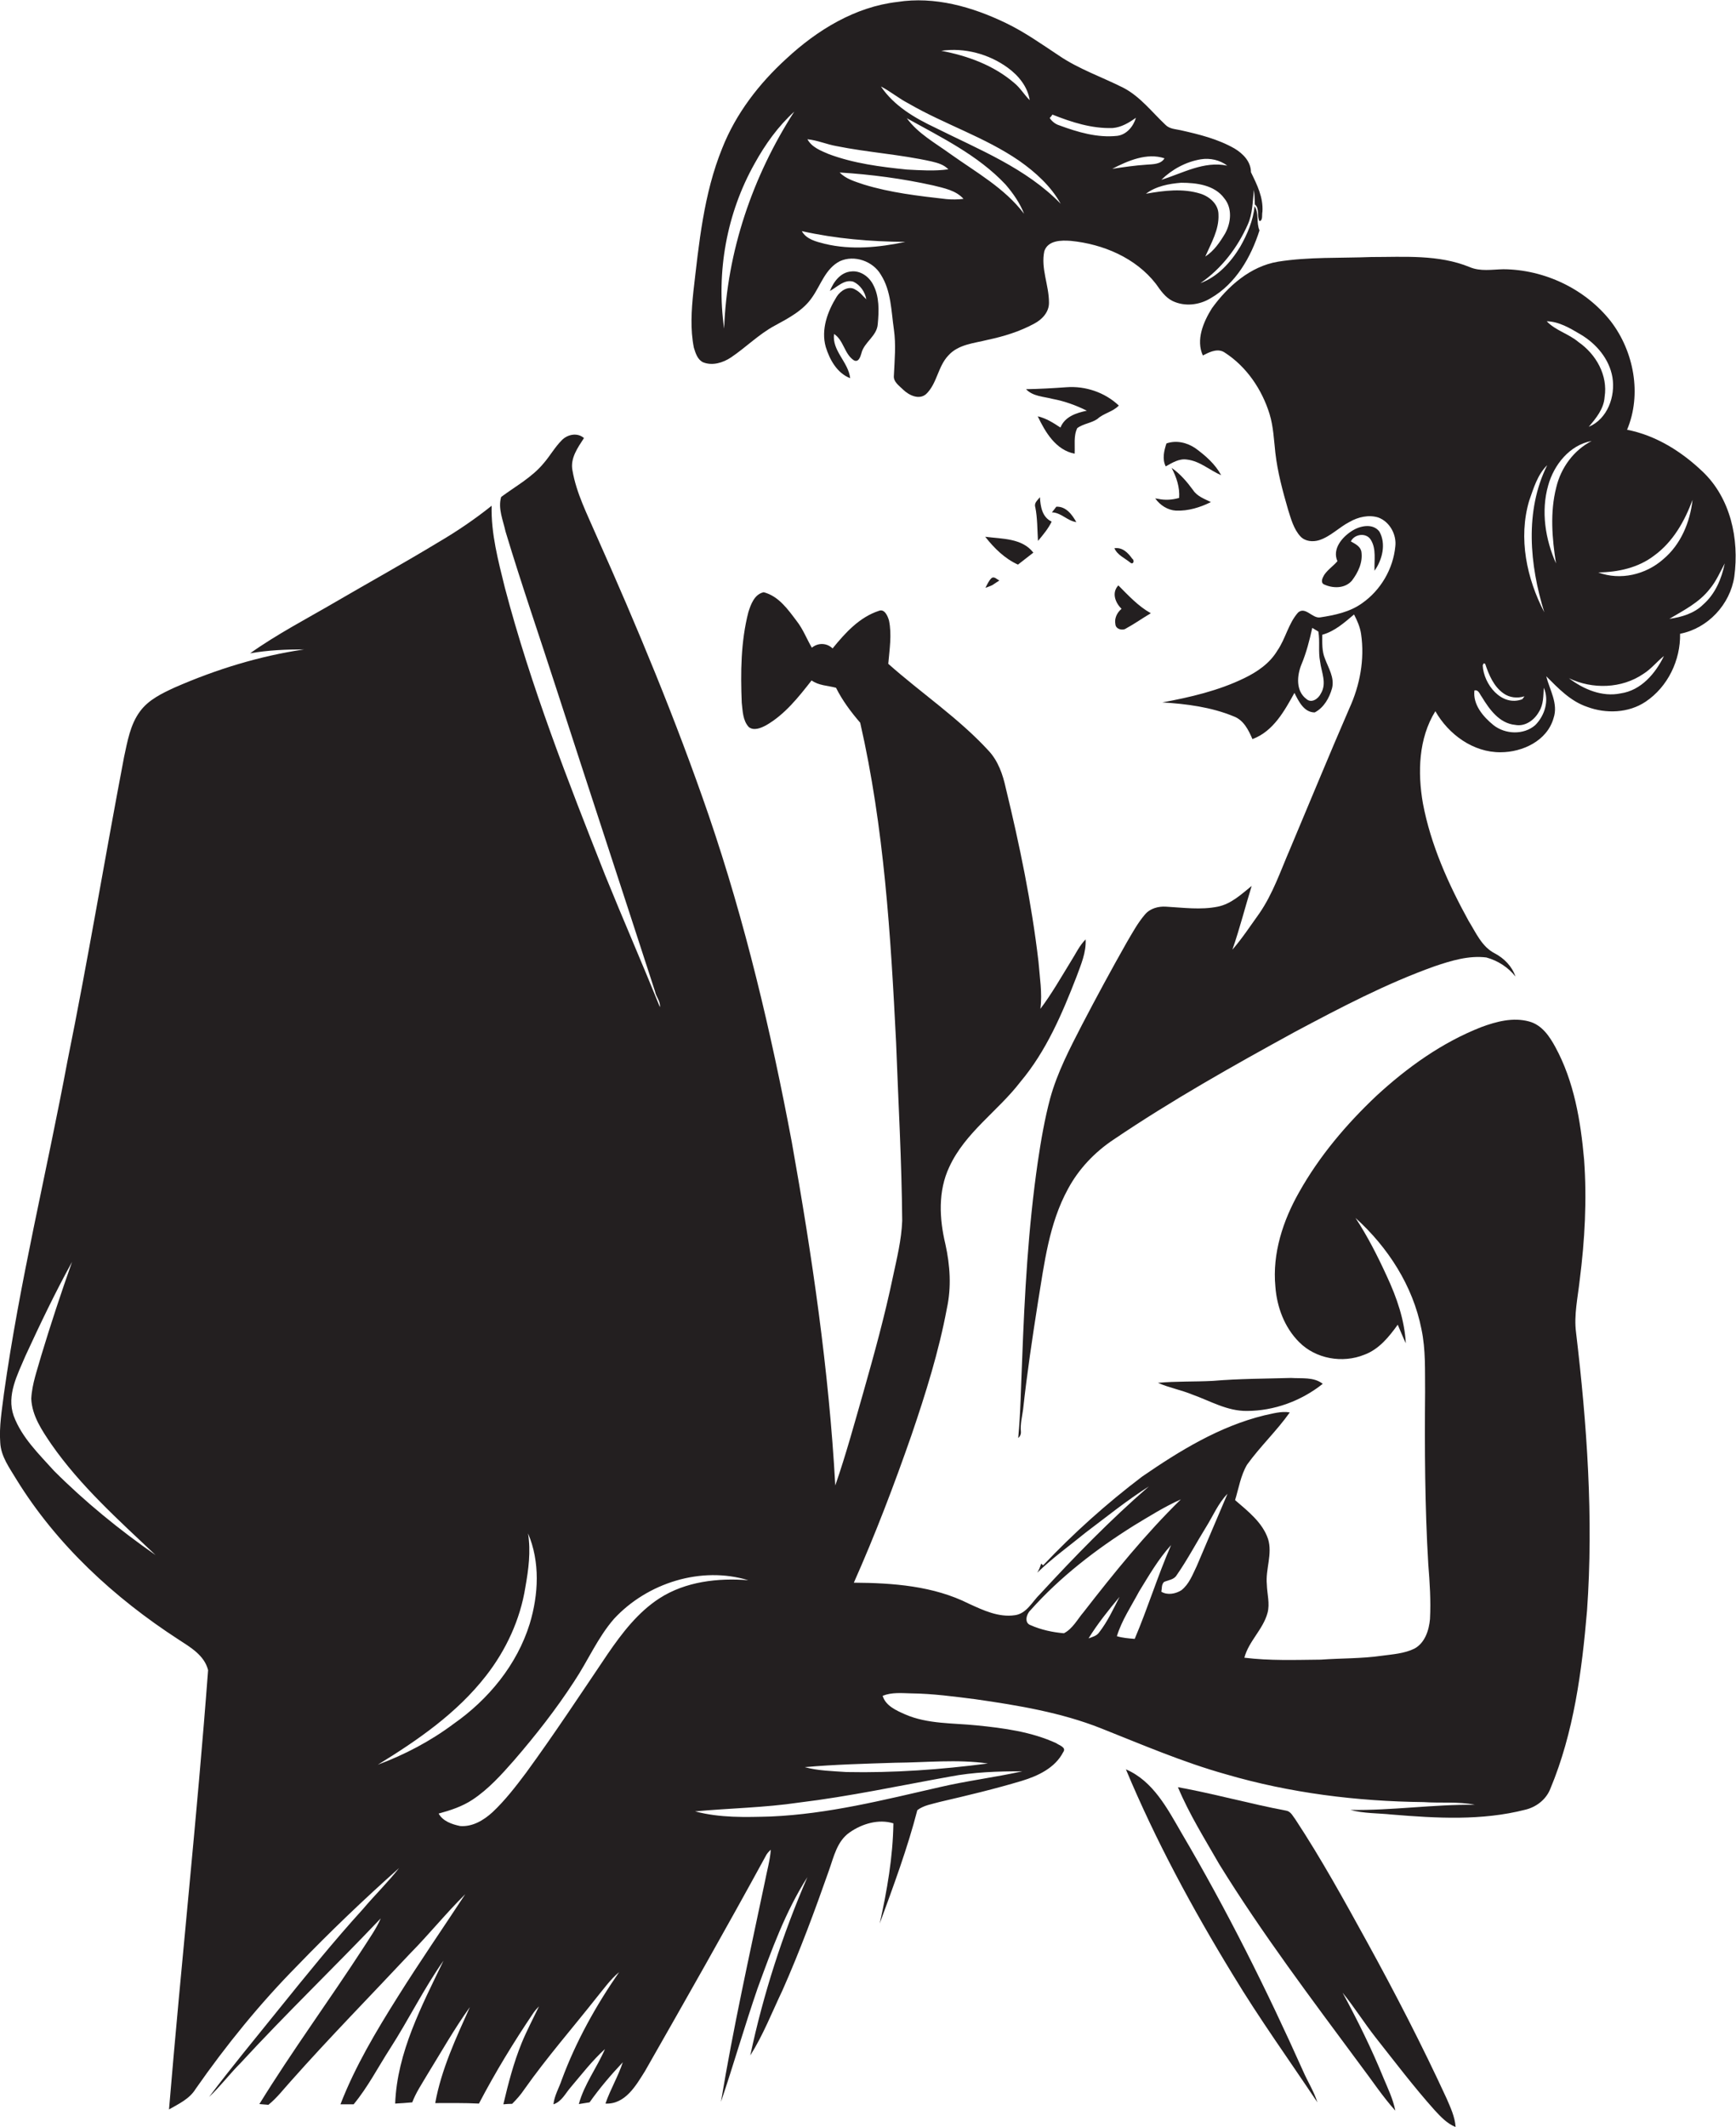 <?xml version="1.0" encoding="utf-8"?>
<!-- Generator: Adobe Illustrator 19.2.0, SVG Export Plug-In . SVG Version: 6.00 Build 0)  -->
<svg version="1.1" id="Layer_1" xmlns="http://www.w3.org/2000/svg" xmlns:xlink="http://www.w3.org/1999/xlink" x="0px" y="0px"
	 viewBox="0 0 710.8 870.6" style="enable-background:new 0 0 710.8 870.6;" xml:space="preserve">
<style type="text/css">
	.st0{fill:#231F20;}
</style>
<g>
	<path class="st0" d="M287.9,148.3c3.8,1.5,8.1,0.2,11.4-2c6.1-4.1,11.4-9.5,17.9-13c5.7-3.1,11.7-6.2,15.4-11.7
		c3.5-5,5.4-11.7,11.3-14.7c5.9-2.7,13.6,0,16.8,5.6c4.2,6.6,4.2,14.8,5.3,22.3c0.9,6.3,0.3,12.6,0,18.9c-0.3,2.6,2.2,4.2,3.8,5.8
		c2.4,2.3,6.5,4.3,9.4,1.8c4.5-4.3,4.8-11.3,9.1-15.8c4.1-4.6,10.6-5,16.1-6.4c6.6-1.4,13.1-3.4,19-6.6c3.3-1.7,6.2-4.8,6.1-8.7
		c0-7.1-3.4-13.9-1.9-21c1.5-4.5,7-4.5,10.9-4.2c13.1,1.3,26.5,6.9,34.8,17.6c1.9,2.7,3.8,5.5,6.8,7c5,2.4,11,1.7,15.7-1.2
		c10.2-5.9,16.4-16.7,19.9-27.7c-1.4-3.2-0.1-6.9-2-9.9c-0.6,5.9-3,11.5-5.9,16.6c-3.8,6.3-9.2,12.3-16.3,14.9
		c8.6-5.9,15.2-14.5,19.4-24c2-4.5,2-9.4,2.5-14.2c0.3,2,0.3,4,0.4,6c2.1,1.7,0.7,4.7,1.9,6.8c1.5-0.2,0.9-2.8,1.2-3.8
		c0.4-5.9-2.2-11.1-4.7-16.2c0-4.3-3.2-7.6-6.7-9.7c-6.8-3.9-14.5-5.8-22.1-7.5c-2.2-0.5-4.6-0.5-6.3-2.3c-5.5-5.2-10.2-11.4-17-15
		c-8.9-4.5-18.4-7.7-26.6-13.3c-7.1-4.7-14-9.6-21.7-13.3c-13.7-6.6-29.1-11-44.4-8.6c-17.3,2-32.8,11.5-45.4,23.2
		c-11.2,10.2-20.7,22.5-26.3,36.7c-7.6,18.7-9.5,38.9-11.8,58.7c-0.8,7.6-1.3,15.4,0.2,22.9C284.8,144.6,285.6,147.2,287.9,148.3z
		 M387.5,81.5c-11.4-1.3-22.9-2.6-33.9-6c-3.5-1.2-7.2-2.2-9.8-4.9c12.9,0.8,25.7,2.5,38.3,5.3c4.4,1.1,9.3,2,12.4,5.5
		C392.2,81.7,389.8,81.7,387.5,81.5z M389.1,63c-6.2-4.5-13.2-8.3-17.8-14.6c14.2,7.9,29.1,15.1,40.4,27.1c3.1,3.6,5.9,7.6,7.6,12
		C411.4,77,399.6,70.5,389.1,63z M501.6,95.6c-2.1,3.5-4.5,7.1-8.1,9.4c2.4-5.5,5.7-11,5.4-17.2c0-4.2-3.6-7.3-7.3-8.5
		c-7.3-2.3-15-1.3-22.4,0c4.1-3.1,9.4-4.1,14.4-4.5c6.3,0,13.7,0.9,17.7,6.4C504.6,85.2,504.1,91.1,501.6,95.6z M491.7,65.2
		c3.8-0.6,7.8,0.3,10.8,2.6c-9.6-2-18.2,3.1-27,5.8C479.9,69.3,485.6,66.2,491.7,65.2z M476.8,64.8c-1.5,2.5-4.7,2.4-7.3,2.6
		c-4.8,0.3-9.4,1-14.1,1.7C461.8,65.8,469.6,62.4,476.8,64.8z M430.9,46.9c7.8,3.1,16.1,5.8,24.7,5.5c3.6-0.3,6.7-2.2,9.5-4.2
		c-1,3.5-3.8,6.9-7.6,7.4c-8.2,0.9-16.2-1.5-23.8-4.3c-1.6-0.5-3-1.6-3.9-3C430.1,48,430.7,47.3,430.9,46.9z M412.6,27.7
		c4.4,3.2,8.2,7.8,9,13.3c-2.3-2.3-3.9-5.1-6.4-7.1c-8.4-7.2-19.1-11.1-29.8-13.1C394.9,19.4,404.9,22.1,412.6,27.7z M371.9,42.3
		c14.8,8.6,31.3,13.8,45.4,23.5c6.7,4.7,13,10.4,17,17.6c-14.2-14.6-33.5-22.2-51.3-31.1c-8.5-4-17-9-22.3-16.9
		C364.6,37.4,368,40.3,371.9,42.3z M342.5,59.8c12.9,2.6,26.1,3.4,39,6.3c2.5,0.6,5,1.3,6.8,3.2c-5.6,0.8-11.3,0.4-17,0.1
		c-10.8-1.1-21.7-2.5-31.9-6.3c-3.3-1.4-7-2.8-8.8-6.1C334.7,57.4,338.5,59.1,342.5,59.8z M370.7,99c-10.8,2.3-22.2,3.4-33,0.8
		c-3.5-0.9-7.5-1.8-9.4-5.2C342.2,97.7,356.4,98.9,370.7,99z M309,66.9c4.3-7.8,9.6-15.2,16.2-21.2c-17,26.4-27.6,57.3-28.7,88.8
		C293.2,111.4,297.5,87.3,309,66.9z"/>
	<path class="st0" d="M697.1,193c-8.6-8.2-19.1-14.8-30.9-17.1c6.1-14.5,2.8-32-6.6-44.3c-10.4-13.3-27.2-21.3-44.1-21.4
		c-4.6,0.1-9.4,1-13.8-0.9c-12.7-5.2-26.8-4.1-40.2-4.1c-12.7,0.5-25.6-0.1-38.2,1.9c-11.4,1.9-20.6,10.1-27.1,19.1
		c-3.5,5.6-6.6,12.9-3.7,19.3l0.8-0.4c2.5-1.3,5.7-2.6,8.3-0.7c8.8,5.7,15.1,15,18.2,25c1.6,5.2,1.8,10.7,2.4,16
		c0.9,7.9,3,15.6,5.2,23.2c1.2,3.8,2.3,8,5.1,11c1.9,2,5,2.3,7.6,1.5c4.7-1.5,8.2-5.3,12.5-7.5c3.5-2,7.8-3,11.7-1.8
		c4.7,1.7,7.6,7,7,11.9c-0.9,9.2-6,17.9-13.6,23.2c-5,3.6-11.2,4.9-17.2,5.8c-3.2,0.5-6-4.6-9-2c-4,4.5-5.1,10.7-8.5,15.6
		c-3.1,5.2-8.2,8.7-13.6,11.3c-10.5,5.1-22.1,7.8-33.5,9.9c9.9,0.6,20,1.9,29.2,5.7c4.1,1.5,6.1,5.6,7.7,9.3l0.3-0.1
		c8.3-3.2,12.8-11.4,16.9-18.8c1.7,3.4,3.9,8,8.3,8c3.7-1.9,6-5.9,7.1-9.9c1.1-4.3-1.5-8.3-2.9-12.1c-1.3-3.1-1.1-6.5-1.1-9.8
		c5.1-1.4,9.1-5,13-8.3c1.3,2.5,2.5,5.2,2.9,8.1c1.5,10.3-0.5,20.9-4.8,30.3c-8.3,19.1-16.2,38.4-24.3,57.6c-3.9,9-7,18.3-12.6,26.4
		c-3.6,5-7,10.2-11,14.8c3-8.6,5.2-17.4,7.9-26.1c-4.2,3.4-8.4,7.4-13.9,8.5c-7,1.4-14.1,0.4-21.2,0c-3.1-0.2-6.5,0.7-8.6,3.2
		c-3,3.5-5.2,7.6-7.5,11.5c-6.3,11.1-12.4,22.4-18.3,33.7c-5,9.7-10.1,19.5-13,30c-2.3,8.6-3.8,17.4-5.1,26.2
		c-3.9,26.9-5.4,54.1-6.4,81.2c-0.5,10.6-0.6,21.2-1.6,31.7c0.8-0.7,1.2-1.6,1.1-2.7c-0.3-3,0.5-6,0.9-9c1.6-14.7,3.8-29.4,6.1-44
		c2.6-15.8,4.5-32.1,12.3-46.3c4.4-8.2,11-15.1,18.7-20.2c23.8-16.1,48.9-30.2,74.1-44c18.6-9.9,37.4-19.8,57.3-26.9
		c6.8-2.3,14-4.5,21.2-3.6c4.7,1.3,8.9,4,11.9,7.8c-1.4-4.2-4.7-7.5-8.5-9.5c-5.3-2.7-7.7-8.5-10.7-13.3
		c-8.3-15.1-15.5-31.1-18.7-48.1c-2.2-12.6-1.8-26.6,5.1-37.7c5.4,9.5,15.5,16.9,26.7,16.8c9,0,19.1-4.7,21.7-14
		c2-5.9-1.6-11.5-3-17.1c4.9,4.9,9.9,10.2,16.7,12.5c7.7,2.9,17,2.6,24-2.1c9.1-6.1,14.3-17,14.1-27.8c11.4-2.2,20.5-12,22.2-23.4
		C712.2,220.5,708.5,203.8,697.1,193z M540.8,283.9c-1,2.1-3.8,4.1-5.9,2.2c-4.4-3.3-3.9-9.6-2-14.2c2-4.8,3.3-9.9,4.4-14.9
		c0.6,0.4,1.9,1.1,2.5,1.5c0.7,4-0.1,8.2,0.7,12.2C541,275,543.4,279.7,540.8,283.9z M647.2,136.9c6.4,3.8,11.7,10,13,17.5
		c1.3,7.8-2,17.1-9.7,20.3c3-3.5,6.2-7.4,6.5-12.2c1.4-8.9-3.5-17.5-10.7-22.5c-4-3.4-9.4-4.7-13-8.5
		C638.3,131.6,642.8,134.3,647.2,136.9z M626.1,205c1.8-5.1,3.4-10.7,7.4-14.6c-9.3,18.7-7.2,40.8-1.2,60.2
		C625.1,236.8,621.6,220.3,626.1,205z M607.5,271.5l0.6,0.2c1.5,4.5,3.5,9.3,7.5,12.1c2.5,1.8,5.7,2.1,8.6,1.2
		c-0.2,0.3-0.7,0.9-0.9,1.2c-8.5,3.2-15.9-6.2-16.2-13.9L607.5,271.5z M628.6,296.8c-4.7,4.1-12.3,3.8-17.1,0
		c-4.2-3.4-8.5-8.4-7.8-14.2c1.7-0.4,2.2,1.6,3,2.6c3.1,5.1,7.2,10.9,13.7,11.5c4.1,0.8,7.9-2,9.8-5.5c1.8-2.9,1.7-6.4,1.9-9.7
		C634.4,286.7,632.5,292.9,628.6,296.8z M637.1,230.6c-4.4-9.9-6.2-21.4-3.2-31.9c2.3-8.4,8.8-16.6,17.8-18.2
		c-7.4,3.8-12.6,11-14.5,19C634.6,209.7,635.5,220.4,637.1,230.6z M663.6,283.8c-7.6,1.6-15.3-1.7-21.2-6.2
		c9.6,4.6,21.6,4.3,30.5-1.8c3.2-2,5.5-5,8.4-7.3C677.8,275.7,671.9,282.6,663.6,283.8z M681,228.9c-7.1,6.3-17.6,8.8-26.6,5.4
		c8.1-0.1,16.4-1.9,22.9-6.9c7.7-5.6,12.5-14.1,15.7-22.8C692,213.7,688.2,222.9,681,228.9z M697.4,247.4c-3.7,3.7-8.9,5.2-13.9,5.9
		c5.9-3.5,12.3-6.7,16.6-12.3c2.6-3.1,4.2-6.9,6.1-10.4C704.9,236.9,702.3,243.1,697.4,247.4z"/>
	<path class="st0" d="M349.5,147.4c2,1.2,2.8-1.4,3.2-2.8c1.1-4.6,6.4-7,6.7-12c0.5-5.4,0.7-11.2-1.9-16.1c-1.7-3.3-5.2-5.8-8.9-5.4
		c-4.4,0.3-7.3,4.2-8.8,8c3-1.6,5.9-4.9,9.6-3.8c2.8,1.3,4.8,4.2,5.3,7.2c-1.4-1.3-2.6-3-4.4-3.9c-2.7-1.9-6.2,0.4-7.7,2.8
		c-3.8,6.1-6.5,13.5-4.5,20.6c1.6,5.2,4.6,10.7,10,12.8c-0.7-6.6-7.5-11.2-6.6-18.1C345.4,139.2,345.7,144.8,349.5,147.4z"/>
	<path class="st0" d="M449.3,171.5c2.6-2.4,6.3-2.9,8.8-5.5c-5.7-5.4-13.7-8.1-21.5-7.5c-5.5,0.4-11,0.7-16.5,0.8c2.9,3,7.2,3,11,4
		c4.8,0.9,9.5,2.6,13.9,4.8c-4.3,0.9-9,2.4-10.8,6.9c-2.9-1.9-5.8-3.8-9.3-4.6c3.1,6.5,7.4,13.8,15.1,15.3c0.2-3.5-0.5-7.3,1.1-10.5
		C443.6,173.4,446.8,173.2,449.3,171.5z"/>
	<path class="st0" d="M646.8,524c2.1-16.4,3-33,1.8-49.4c-1.4-15.8-4.1-32-11.8-46.1c-2.4-4.4-5.5-9-10.7-10.4
		c-6.6-1.8-13.4,0-19.6,2.3c-16.1,6.3-30.3,16.5-42.9,28.1c-12.3,11.6-23.4,24.7-31.7,39.5c-6.6,11.6-11,25.1-9.7,38.6
		c0.6,8.3,3.7,16.7,9.7,22.7c6.8,6.9,17.8,8.8,26.7,5.2c6-2.2,10.1-7.3,13.7-12.3c1.1,2.5,2.1,5.1,3.3,7.6
		c-0.5-9.5-3.7-18.7-7.7-27.3c-3.8-8.3-7.9-16.4-12.9-24c13.3,12,23.5,27.8,27,45.5c1.8,8.4,1.4,17,1.5,25.6
		c-0.2,23.5-0.1,47.1,1.3,70.6c0.6,7.5,1.1,15,0.7,22.5c-0.4,4.6-2.1,9.8-6.4,12.1c-4.1,2-8.8,2.3-13.3,2.9c-8.3,1.2-16.7,1-25,1.6
		c-10.4,0.1-20.9,0.5-31.3-0.8c1.8-6.8,7.7-11.6,9.5-18.4c1-3.8-0.2-7.7-0.3-11.6c-0.6-6.2,2.4-12.4,0.5-18.6
		c-2.3-6.8-8.3-11.4-13.5-15.9c1.5-4.9,2.3-10.1,4.9-14.5c5.4-7.5,12.2-13.9,17.5-21.4c-3.5-0.6-7,0.5-10.4,1.2
		c-18.4,4.5-34.7,14.5-50.1,25.1c-14.5,11-28,23.1-40.5,36.3l-0.8-0.7c-0.4,1.3-0.9,2.6-1.6,3.7c6.2-6,13.2-11,19.8-16.4
		c8.5-6.4,16.9-13.2,25.9-18.9c-15.8,13.7-30.4,28.7-44.6,44.1c-3.2,3.1-5.4,7.9-10.2,8.6c-6.7,1-13-2-18.9-4.7
		c-14.5-7.3-31.1-8.5-47.1-8.6c8.8-19.8,16.5-40,23.6-60.4c5.8-17,11.2-34.2,14.5-51.9c1.9-8.7,1.3-17.6-0.6-26.2
		c-2.5-10.4-3.1-21.8,1.6-31.7c6.5-14.1,19.9-22.8,29.1-34.8c10.6-12.6,17.1-27.9,23-43.1c1.8-4.9,4-9.9,3.7-15.2
		c-2.6,2.6-4.1,6-6.1,9.1c-4,6.5-7.8,13.2-12.4,19.3c0.8-6.5-0.3-12.9-0.8-19.3c-2.8-24-7.7-47.6-13.4-71.1c-1.2-5.5-3.1-11-7-15.2
		c-12.3-13.4-27.6-23.6-41.1-35.6c0.5-5.9,1.5-11.9,0.3-17.7c-0.5-1.8-1.8-4.9-4.1-4c-8,2.6-13.8,9-19,15.4
		c-2.4-2.3-5.9-2.4-8.5-0.3c-2.1-3.6-3.6-7.6-6.2-10.9c-3.6-4.8-7.4-10.2-13.5-11.8c-3.8,0.8-5.3,5-6.3,8.2
		c-3.1,12.1-3.2,24.7-2.7,37c0.4,3.4,0.4,7.3,2.9,10c2.1,1.6,4.9,0.4,7-0.7c7.7-4.4,13.3-11.5,18.7-18.4c2.9,2.1,6.6,2.1,10,3
		c2.6,5.2,6.1,9.9,9.9,14.3c9.8,42.9,12.5,87,14.7,130.9c0.9,24.3,2.3,48.7,2.5,73c-0.3,7.8-2.2,15.4-3.8,22.9
		c-3.3,15.8-7.6,31.4-12,46.9c-3.7,12.9-7.2,25.8-11.6,38.5c-2.6-47.2-9.5-94-17.8-140.5c-8.5-45.2-19.1-90.1-34-133.7
		c-13.4-39-29.3-77.2-46.1-114.8c-3.7-8.6-8.1-17.1-9.7-26.4c-1-5,2.1-9.3,4.7-13.3c-2.7-2.4-6.8-1.5-9.1,0.9
		c-2.8,2.8-4.8,6.4-7.4,9.4c-4.8,5.8-11.5,9.4-17.4,13.8c-1.4,4.7,0.8,9.6,1.8,14.2c6.6,21.9,14.1,43.5,21.1,65.2
		c13.3,41,26.8,82,40.1,123c0.4,2.2,2.3,4.1,2,6.4c-7.2-17.8-15.1-35.9-22.4-53.9c-15.3-38.7-30.5-77.5-41.1-117.8
		c-2.7-11-5.7-22.1-5.4-33.5c-7,5.6-14.4,10.6-22.1,15.1c-13.7,8.3-27.8,16.1-41.7,24.2c-11.8,6.9-24,13.2-35.1,21.1
		c7.3-1.3,14.7-1.6,22.1-1.6c-18.3,2.7-36.1,8.2-53,15.6c-5.2,2.4-10.7,5-14.2,9.8c-4,5.4-5.1,12.2-6.5,18.6
		C42.9,351.3,36,393,27.6,434.4c-8.5,45.5-19.6,90.4-26,136.1c-0.8,6.6-2,13.3-1.5,20c0.3,5.7,3.8,10.3,6.6,15
		C23.2,632.3,46.8,654,73,671c4.9,3.2,10.7,6.5,12.2,12.6c-4.5,60-11,119.8-16,179.8c4-2.3,8.4-4.3,10.9-8.4
		c12.5-17.9,26.3-34.9,41.6-50.4c13.4-13.9,27.3-27.2,41.7-40c-4.6,5.9-10,11.1-14.8,16.8c-12.1,13.3-23.4,27.3-34.7,41.3
		c-9.5,11.8-19.2,23.5-28.3,35.6c4.6-4.3,8.4-9.4,12.9-13.9c18.6-20.2,38.5-39.3,57.4-59.2c-1.8,4.2-4.5,7.9-6.9,11.7
		c-14,21.6-29.3,42.4-42.8,64.3c0.9,0.1,2.8,0.2,3.7,0.3c3.5-2.8,6.2-6.4,9.2-9.7c15.8-17.8,32.5-34.8,48.8-52.2
		c7.8-7.9,14.8-16.6,22.6-24.3c-9.2,14-18.8,27.9-27.7,42.1c-8.8,14-17.4,28.4-23.4,43.9c1.8,0,3.6,0,5.4,0c5.8-7,10-15.2,14.9-22.8
		c7.6-11.8,13.8-24.5,21.9-36c-8.9,18.5-19,37.5-19.8,58.5c2.3-0.1,4.7-0.3,7-0.5c1.5-4,3.9-7.5,6-11.1c5.8-9.4,11.2-19,17.6-27.9
		c-5.7,12.7-11.7,25.5-14.2,39.3c6,0,11.9-0.1,17.9,0.2c6.7-12.8,14.2-25.1,22.3-37.1c0.7-1,1.5-1.9,2.3-2.7c-2.4,5-5,9.9-7.1,15
		c-3.3,8.1-5.5,16.6-7.5,25.1c1.2-0.1,2.4-0.2,3.6-0.2c1.8-1.8,3.5-3.7,4.9-5.8c9.3-13.2,20-25.4,30-38.1c2.8-3.4,5.4-7.1,8.9-10
		c-9.5,13.7-17.7,28.4-23.5,44.1c-1.1,3.3-3,6.4-3.4,10c3.4-1.1,4.9-4.5,7.1-7c4.5-5.3,8.8-10.9,14-15.6
		c-3.3,7.6-8.5,14.4-10.7,22.5c1.5-0.2,2.9-0.5,4.4-0.7c4.1-5.8,8.7-11.2,13.6-16.4c-1.9,5.8-5.1,11.1-7.1,16.9
		c8.1,0.4,12.5-7.4,16.2-13.3c16.6-29.1,33.2-58.3,49.3-87.8c0.5-1.1,1.3-2,2.2-2.8c-0.3,4.4-1.6,8.7-2.4,13
		c-6.3,30-13,59.9-18,90.2c5.2-15.4,9.7-31.1,15-46.5c5.7-15.6,11.4-31.4,20.4-45.5c-10.2,23.5-18.1,48-23.4,73
		c5.3-8.4,8.9-17.7,13.2-26.7c7.1-16,13.2-32.5,19-49c2-5.6,3.3-12,8.5-15.6c5-3.5,11.8-5.6,17.9-3.7c-0.2,13.8-2.6,27.5-5.6,41
		c5.6-15.3,11.3-30.6,15.4-46.4c2.6-2,6.1-2.5,9.3-3.4c11.2-2.6,22.5-5.3,33.5-8.6c6.6-2,13.6-5.3,16.9-11.7c1.5-2-1.6-2.8-2.8-3.7
		c-10.2-4.7-21.6-6.2-32.6-7.3c-9.8-1-20.1-0.5-29.3-4.5c-3.6-1.6-8-3.5-9.2-7.6c3.7-1.5,7.7-1.1,11.6-1c8.9,0.1,17.7,1.3,26.4,2.4
		c17.4,2.5,35,5.4,51.4,11.9c16.9,6.7,33.6,13.9,51.1,18.8c26.3,7.7,53.7,11.1,81,11.4c7,0.5,14.1-0.3,21,1.1c-17-0.2-34,2.4-51,2.1
		c5.5,1.5,11.3,1.3,17,1.9c18.2,1.5,36.8,2.6,54.7-2c4.5-1.1,8.5-4.2,10.2-8.6c9.6-23,12.9-48.1,15-72.8c2.7-38,0-76.2-4.5-114
		C644.4,538.3,646,531.2,646.8,524z M22.1,602c-6.2-6.9-13.2-13.6-16.5-22.5c-3-8.5,1.6-16.9,4.8-24.5c6-13,12.2-26,19.1-38.5
		c-4.5,12.7-8.7,25.4-12.6,38.3c-1.6,5.8-3.8,11.6-4.1,17.7c0.3,7,4.4,13,8.2,18.6c11.9,17.1,27.6,31.1,42.7,45.4
		C48.8,626.1,34.8,614.7,22.1,602z M154.7,722.3c16.3-10,32.4-21.1,44.3-36.4c8.2-10.5,14-23,16.1-36.2c1.3-7.3,2.3-14.7,1.1-22.1
		c5,11.7,4.3,25.1,0.7,37c-5.2,16.8-16.9,31-31.2,41C176.2,712.7,165.7,718.2,154.7,722.3z M248.8,677c-11,16.3-21.8,32.7-33.4,48.6
		c-4.2,5.6-8.6,11.3-13.7,16.1c-3.6,3.3-8.2,6.1-13.3,5.7c-3.4-0.7-7.1-2-8.8-5.1c4.8-1.3,9.7-2.9,13.9-5.7
		c6.5-4.3,11.8-10.2,16.9-16c8.9-10.3,17.3-21,24.7-32.4c5.6-8.4,9.6-17.9,16.3-25.6c13.6-14.7,35.7-21.7,55-15.8
		c-12.4-1-25.7,0.5-36.4,7.4C261.2,659.9,254.7,668.4,248.8,677z M384.7,731.5c-22.8,5.2-45.6,11-69.1,12c-10.4,0.3-20.9,0.6-31-2.1
		c14.1-1.3,28.4-1.5,42.5-3.6c20.7-2.5,41.1-6.9,61.7-10.6c9.8-1.9,19.8-2.2,29.8-2.2C407.3,727.5,395.8,728.9,384.7,731.5z
		 M366.5,721.5c12.7-0.1,25.4-1.5,38,0.3c-19.2,2.5-38.6,3.9-58,3.5c-5.7-0.4-11.5-0.5-17-2C341.8,722.2,354.2,721.9,366.5,721.5z
		 M435.6,668.5c-4.6-0.4-9.3-1.4-13.6-3.3c-2.7-0.9-1.8-4.5-0.1-6.1c12.2-13.7,26.9-25,42.4-34.7c6.3-3.8,12.5-7.7,19.2-10.7
		c-14.5,14.2-27.3,30-39.8,46.1C441.2,662.7,439.2,666.7,435.6,668.5z M450,668.2c-1,1.4-2.7,1.8-4.3,2.4c3.7-6,8.2-11.6,12.7-17
		C455.9,658.5,453.5,663.7,450,668.2z M457.3,669.7c2-6.5,5.9-12.3,9.1-18.3c4-6.5,7.9-13.3,13.1-19c-5.5,12.6-9.5,25.7-14.9,38.4
		C462.1,670.6,459.6,670.4,457.3,669.7z M490,641c-1.7,3.5-3.1,7.4-6.3,9.9c-2.4,1.5-5.7,2.1-8.2,0.6c0.3-1.4,0-2.9,1.1-4
		c1.8-0.8,4.1-0.9,5.2-2.8c4.4-6.3,8-13.2,12.1-19.8c2.8-4.5,4.9-9.6,8.7-13.5C498.4,621.3,494.2,631.2,490,641z"/>
	<path class="st0" d="M489.5,183.5c-3.5-2.4-7.9-3.4-11.9-2c-1,3-1.8,6.4-0.3,9.4c2.7-1.5,5.5-3.3,8.7-2.8c5.3,0.6,9.3,4.4,14,6.4
		C497.6,190,493.6,186.5,489.5,183.5z"/>
	<path class="st0" d="M474.3,204.2L473,204c2,2.8,5.1,4.8,8.5,5c5,0.2,9.9-1.3,14.3-3.5c-2.6-1.3-5.6-2.3-7.3-4.9
		c-2.5-3.4-5.3-6.7-8.8-9.1c2,3.8,3.4,7.9,3.1,12.3C480,204.6,477.1,204.8,474.3,204.2z"/>
	<path class="st0" d="M423.9,207.6c0.9,4.5,0.8,9.2,1.1,13.8c2.1-2.5,4.2-5,5.6-7.9c-3.9-1.8-4.6-6.2-4.8-10
		C424.9,204.7,423.3,205.8,423.9,207.6z"/>
	<path class="st0" d="M432.5,207.4c-0.6,0.8-1.2,1.6-1.8,2.3c3.8,0.1,6.3,3.5,10,4C439,210.7,436.5,207.2,432.5,207.4z"/>
	<path class="st0" d="M542.2,235.3c-0.6,1.1-1.6,2.8-0.3,3.8c3.7,1.8,8.7,1.9,11.6-1.4c2.6-3.4,4.6-7.6,3.9-12
		c-0.5-2.2-2.6-3.1-4.3-4.1c1.5-3.1,6.4-3.7,8.2-0.6c2.3,3.7,1.3,8.4,1.5,12.6c3.2-4.5,4.8-11,2-16c-2.7-3.6-8.1-2.4-11.4-0.2
		c-3.9,2.5-8,7.3-5.8,12.3C545.9,231.7,543.7,233.1,542.2,235.3z"/>
	<path class="st0" d="M423.1,226.2c-4.6-6-12.9-5.6-19.7-6.5c3.6,4.6,7.9,8.9,13.4,11.4C418.9,229.4,421,227.9,423.1,226.2z"/>
	<path class="st0" d="M462.7,230.2c1.3,1.2,2-0.8,0.9-1.5c-1.7-2.4-4-4.8-7.3-4.3C457.5,227.2,460.5,228.4,462.7,230.2z"/>
	<path class="st0" d="M405.9,236.7c-1.1,1.1-1.7,2.5-2.4,3.9c0.9-0.3,1.9-0.7,2.8-1.1c0.7-0.5,2.1-1.4,2.9-1.9
		C408.1,237.1,407,235.7,405.9,236.7z"/>
	<path class="st0" d="M456.7,255.5c0.1,2,2.9,2.8,4.4,1.7c3.5-1.9,6.7-4.2,10.1-6.2c-5.2-2.9-9.2-7.3-13.3-11.4
		c-2.8,3-1.3,7,1.3,9.6C457.4,250.7,456.2,253.1,456.7,255.5z"/>
	<path class="st0" d="M541.6,566.4c-3.7-2.9-8.7-2.1-13-2.4c-10.7,0.3-21.3,0.3-32,1.2c-7.5,0.4-15,0.1-22.5,0.8
		c4.5,2,9.5,2.9,14.1,4.8c7.3,2.6,14.3,6.8,22.3,6.7C521.7,577.5,532.8,573.4,541.6,566.4z"/>
	<path class="st0" d="M483.8,750.3c-5.8-10-11.6-21.3-22.8-26.1c12.2,29.2,27.3,57.1,43.8,84.1c10.8,17.9,23,34.8,34.6,52.2
		c-1.4-4.5-4-8.5-5.9-12.9C518.6,814.3,502.3,781.7,483.8,750.3z"/>
	<path class="st0" d="M559.6,794.6c-9.3-16.9-18.6-33.8-29.2-49.9c-1.1-1.4-1.9-3.3-3.8-3.6c-14.9-2.8-29.4-6.9-44.3-9.6
		c4.6,11,11,21.2,16.9,31.5c17.6,28.5,37.8,55.2,57.7,82.1c4.8,6.3,9.1,12.9,14.4,18.8c-0.9-4.7-3-9-4.8-13.3
		c-4.9-12-10.6-23.6-16.8-35c4.8,5.9,8.8,12.3,13.5,18.3c7.9,10,15.7,20.3,24.2,29.8c2.5,2.7,5.1,5.5,8.6,6.9
		c-0.3-4.2-2.1-8-3.7-11.7C582.2,837,571.2,815.7,559.6,794.6z"/>
</g>
</svg>
